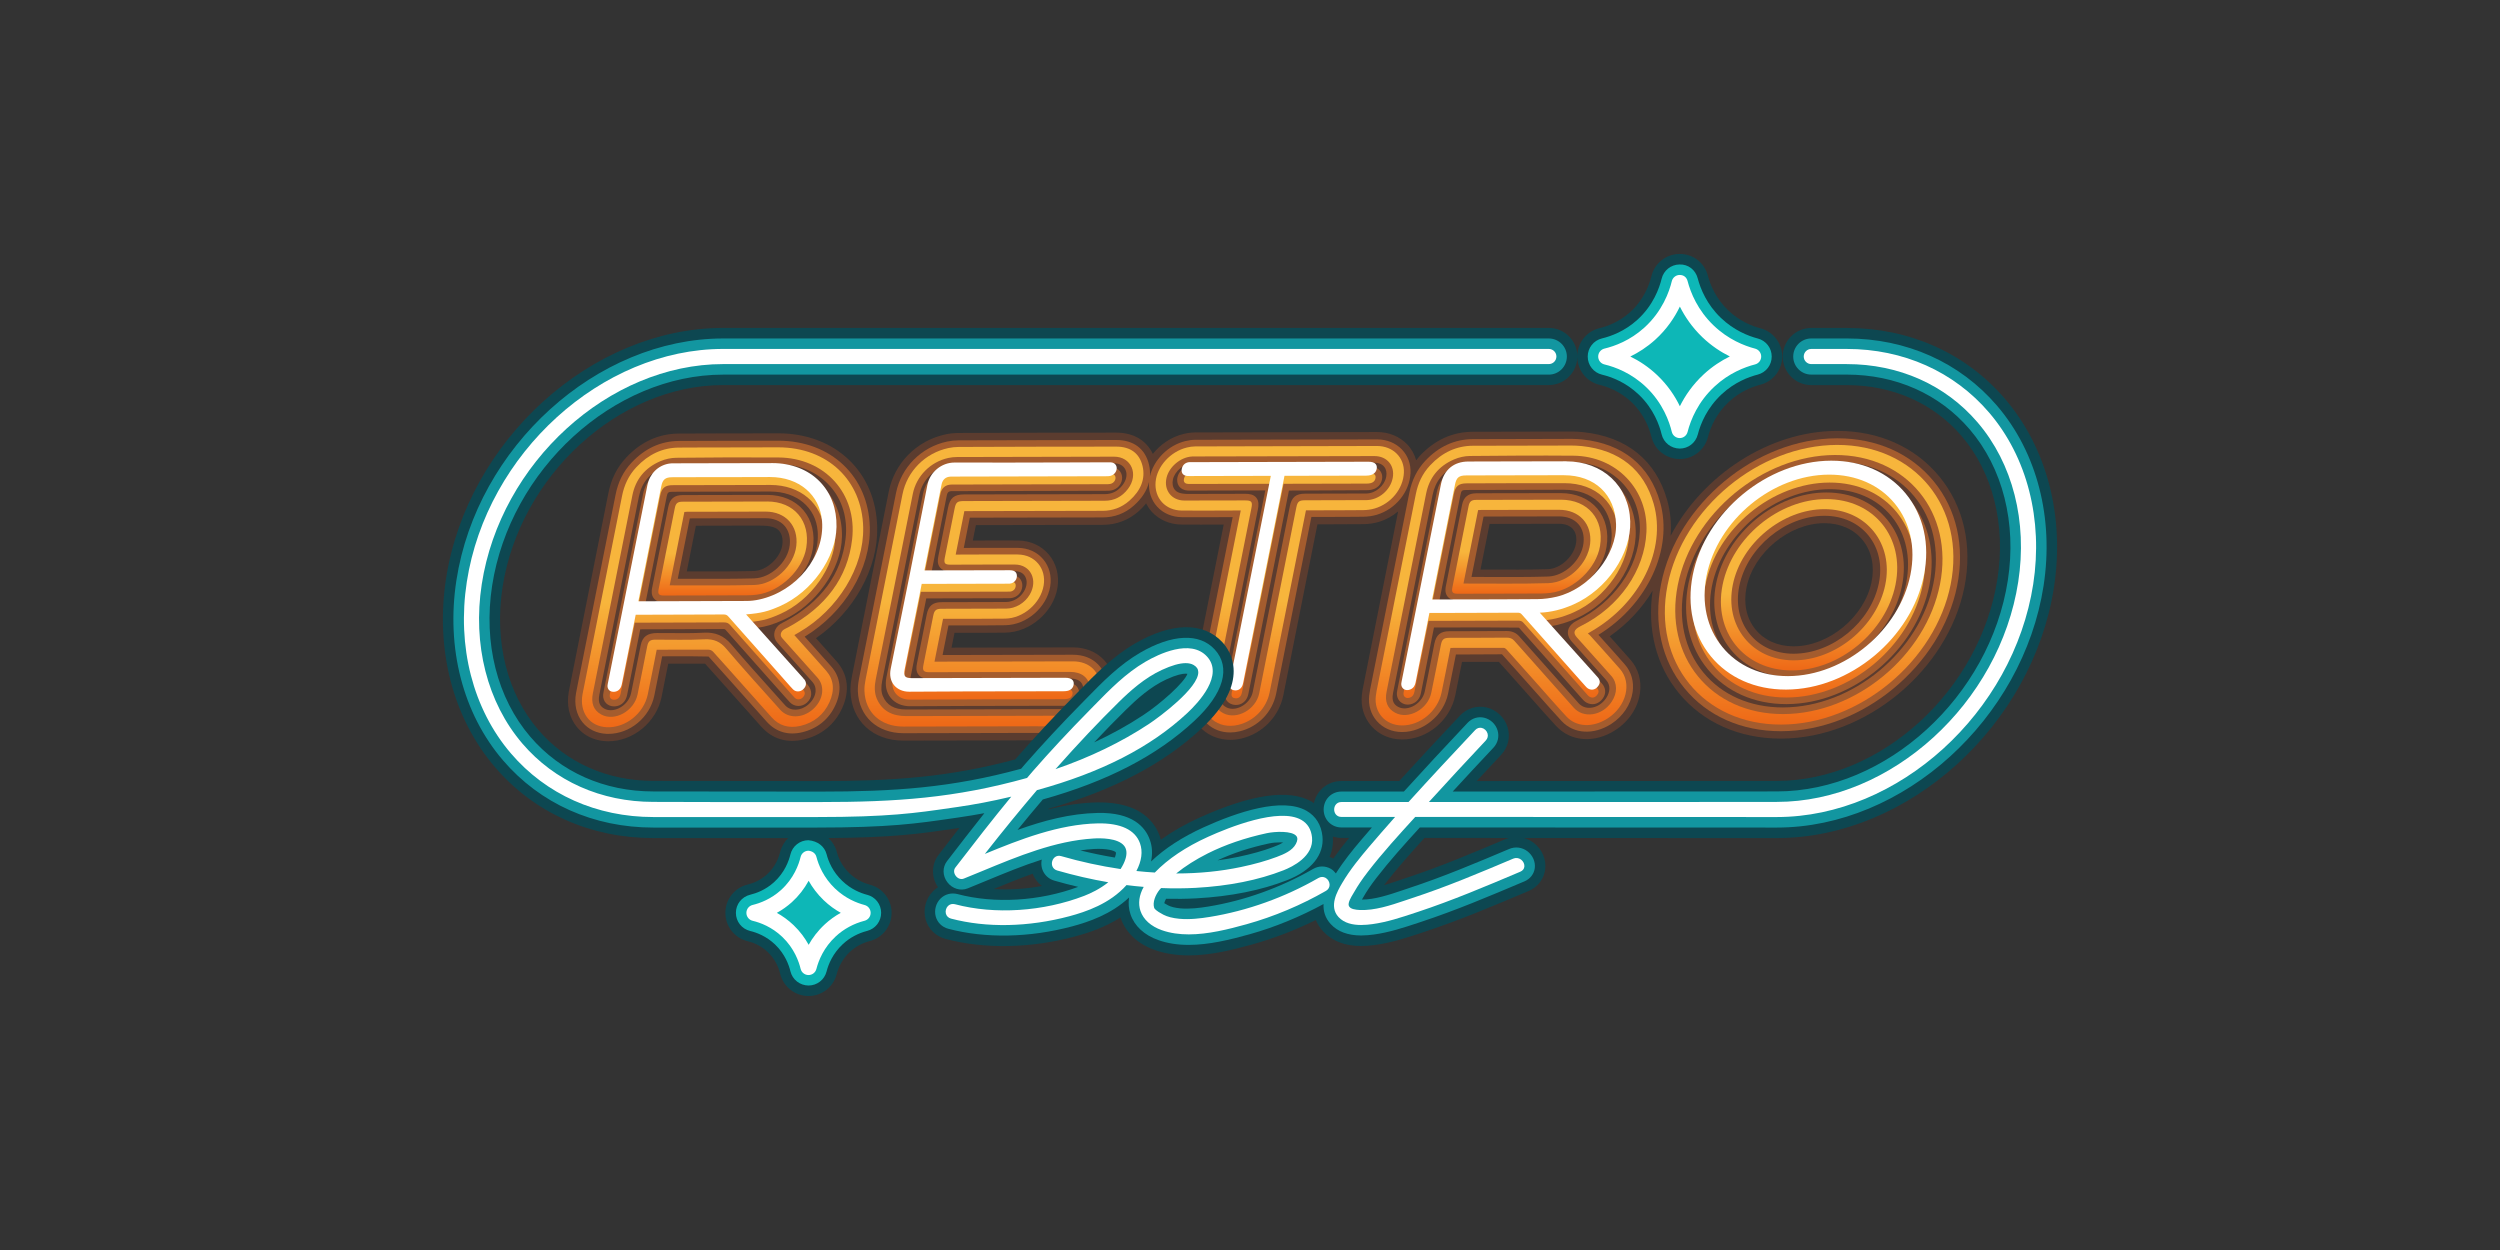 <svg width="180" height="90" viewBox="0 0 180 90" fill="none" xmlns="http://www.w3.org/2000/svg">
<rect x="0" y="0" width="180" height="90" fill="#333333" stroke="none"/>
<g clip-path="url(#clip0_6554_611)">
<path d="M59.01 46.241L58.748 45.949C61.479 44.059 63.227 40.941 63.159 37.964C63.069 33.983 60.14 31.2 56.036 31.199L51.638 31.207C50.715 31.207 49.792 31.208 48.867 31.216C47.425 31.229 46.155 31.807 45.095 32.935C44.428 33.645 44.006 34.484 43.804 35.5L41.088 49.12C41.041 49.347 40.995 49.576 40.953 49.804C40.78 50.756 40.981 51.652 41.52 52.326C42.027 52.961 42.783 53.331 43.651 53.368C43.699 53.37 43.747 53.371 43.796 53.371C45.584 53.371 47.249 52.008 47.627 50.208C47.775 49.506 47.912 48.805 48.05 48.103L48.113 47.785H48.4C49.188 47.782 49.977 47.778 50.765 47.784C51.249 48.318 51.728 48.858 52.207 49.396L54.807 52.316C55.608 53.211 56.671 53.529 57.881 53.239C59.149 52.938 60.103 52.156 60.638 50.979C61.197 49.749 61.059 48.559 60.245 47.629C59.837 47.163 59.423 46.702 59.009 46.24L59.01 46.241ZM56.334 39.185C56.228 40.134 55.211 41.088 54.28 41.112C52.861 41.151 51.451 41.144 50.03 41.14H49.448L50.104 37.852L50.972 37.849C52.174 37.846 53.374 37.842 54.575 37.842C55.176 37.843 55.782 37.864 56.085 38.203C56.294 38.438 56.38 38.776 56.334 39.184V39.185Z" fill="#5B3C2F"/>
<path d="M139.627 34.305C137.887 32.189 135.282 31.025 132.291 31.025H132.256C127.366 31.04 122.586 34.216 120.284 38.581C120.349 37.709 120.273 36.837 120.034 35.998C119.221 33.146 117.139 31.459 114.013 31.117C113.502 31.062 112.997 31.064 112.507 31.071L112.123 31.073C110.096 31.074 108.067 31.077 106.037 31.087C104.584 31.095 103.305 31.675 102.238 32.811C102.138 32.917 102.054 33.034 101.966 33.146C101.843 32.72 101.634 32.327 101.324 32.001C100.772 31.424 99.998 31.105 99.142 31.105H99.139C94.779 31.11 90.417 31.121 86.054 31.135C85.789 31.136 85.509 31.173 85.217 31.243C84.329 31.459 83.553 31.991 83.005 32.681C82.536 31.705 81.612 31.15 80.371 31.149C76.811 31.142 73.255 31.16 69.696 31.172L69.03 31.175C68.708 31.175 68.389 31.209 68.081 31.274C66.008 31.717 64.402 33.334 63.99 35.395C63.102 39.841 62.214 44.286 61.333 48.731C61.254 49.131 61.221 49.479 61.233 49.798C61.317 51.907 62.847 53.324 65.041 53.324H65.045C67.454 53.322 69.864 53.315 72.275 53.309L74.34 53.303H74.931C75.454 53.307 75.977 53.307 76.503 53.292C78.456 53.238 80.202 51.511 80.238 49.598C80.254 48.765 79.97 48.008 79.438 47.467C78.897 46.915 78.124 46.612 77.26 46.612H77.257L68.511 46.63L68.724 45.564H69.4C70.397 45.562 71.386 45.563 72.383 45.55C74.166 45.526 75.85 44.072 76.138 42.311C76.281 41.434 76.054 40.566 75.516 39.928C74.972 39.284 74.182 38.924 73.29 38.917C72.341 38.909 71.391 38.912 70.442 38.918H70.04L70.263 37.808L79.386 37.789C80.375 37.788 81.25 37.457 81.987 36.807C82.189 36.628 82.361 36.438 82.519 36.244C82.629 36.456 82.756 36.66 82.92 36.839C83.46 37.434 84.233 37.764 85.095 37.77C86.03 37.777 86.968 37.774 87.907 37.769H88.106L85.787 49.395C85.753 49.567 85.719 49.738 85.692 49.908C85.533 50.906 85.846 51.85 86.549 52.5C87.091 53.002 87.818 53.269 88.588 53.269C88.853 53.269 89.125 53.237 89.395 53.172C90.916 52.803 92.097 51.577 92.403 50.047L94.856 37.753H95.311C96.261 37.752 97.21 37.75 98.161 37.739C98.551 37.735 98.924 37.68 99.272 37.578C99.793 37.423 100.26 37.156 100.665 36.822L98.129 49.547C98.097 49.704 98.073 49.864 98.056 50.018C97.96 50.869 98.204 51.672 98.743 52.28C99.285 52.892 100.062 53.234 100.93 53.241H100.961C102.762 53.241 104.399 51.884 104.778 50.072C104.92 49.395 105.054 48.718 105.187 48.041L105.264 47.656C106.159 47.653 107.037 47.652 107.917 47.653C108.352 48.137 108.785 48.623 109.217 49.109L110.43 50.476C110.964 51.08 111.497 51.685 112.045 52.274C113.098 53.41 114.803 53.531 116.292 52.577C117.275 51.947 117.925 50.97 118.078 49.898C118.205 49.002 117.962 48.149 117.393 47.499C116.899 46.934 116.397 46.375 115.896 45.816C117.189 44.916 118.239 43.778 118.99 42.526C118.586 45.306 119.238 47.908 120.88 49.905C122.618 52.017 125.224 53.179 128.223 53.179H128.251C134.327 53.164 140.243 48.273 141.437 42.275C142.033 39.279 141.391 36.448 139.629 34.305H139.627ZM101.916 50L101.773 49.977C101.786 49.949 101.797 49.919 101.806 49.889L101.986 49.896C101.967 49.933 101.94 49.966 101.916 50ZM113.485 39.037C113.379 40.008 112.386 40.952 111.443 40.98C110.039 41.023 108.608 41.017 107.222 41.011C107.013 41.011 106.805 41.01 106.596 41.009L107.251 37.723L108.185 37.72C109.542 37.716 110.898 37.712 112.253 37.712C112.682 37.712 113.022 37.84 113.238 38.08C113.443 38.31 113.53 38.641 113.485 39.037ZM85.727 34.846C85.758 34.846 85.79 34.846 85.821 34.846L85.848 35.029C85.809 35.029 85.77 35.029 85.731 35.029L85.727 34.846ZM72.653 41.871C72.624 41.871 72.594 41.871 72.565 41.871L72.531 41.656C72.57 41.656 72.607 41.656 72.645 41.656L72.653 41.871ZM79.84 34.849C79.867 34.847 79.894 34.849 79.921 34.846C79.924 34.846 79.926 34.842 79.929 34.842L79.937 34.968C79.902 34.982 79.868 34.997 79.831 35.007L79.84 34.85V34.849ZM134.752 41.904C134.236 44.419 131.671 46.536 129.145 46.536H129.125C127.997 46.532 127.026 46.098 126.392 45.318C125.742 44.516 125.514 43.441 125.75 42.289C126.265 39.781 128.83 37.669 131.356 37.669H131.369C132.502 37.672 133.476 38.104 134.111 38.886C134.76 39.684 134.987 40.757 134.751 41.904L134.752 41.904Z" fill="#5B3C2F"/>
<path d="M80.005 35.314C80.41 35.24 80.723 34.927 80.783 34.533C80.817 34.313 80.765 34.099 80.637 33.931C80.509 33.763 80.313 33.657 80.085 33.631H80.082C80.015 33.624 79.948 33.623 79.825 33.625L77.001 33.633C74.377 33.642 71.564 33.649 68.76 33.641C67.66 33.641 66.672 34.457 66.461 35.54C65.617 39.876 64.729 44.33 63.821 48.778C63.707 49.339 63.818 49.862 64.135 50.249C64.448 50.63 64.944 50.849 65.509 50.849C68.198 50.829 70.929 50.825 73.57 50.821L76.593 50.815C77.419 50.813 77.631 50.349 77.685 50.073C77.743 49.764 77.638 49.557 77.539 49.436C77.29 49.137 76.85 49.126 76.721 49.137L65.679 49.162C65.607 49.162 65.547 49.157 65.498 49.148C65.498 49.111 65.503 49.047 65.522 48.95L66.692 43.085L72.57 43.072C72.64 43.074 72.707 43.072 72.777 43.065C73.238 43.019 73.587 42.655 73.606 42.198C73.618 41.914 73.506 41.734 73.409 41.634C73.253 41.471 73.033 41.392 72.736 41.392L67.026 41.406L68.12 35.918C68.139 35.817 68.158 35.716 68.183 35.617C68.227 35.441 68.312 35.37 68.485 35.362L79.667 35.335C79.795 35.342 79.911 35.33 80.005 35.313V35.314Z" fill="#A45C2E"/>
<path d="M58.613 46.597L57.937 45.84C60.814 44.1 62.694 40.955 62.627 37.976C62.544 34.301 59.833 31.733 56.035 31.731L51.637 31.74C50.715 31.74 49.794 31.74 48.87 31.749C47.578 31.76 46.438 32.282 45.481 33.301C44.884 33.936 44.506 34.69 44.325 35.605L41.608 49.227C41.561 49.451 41.516 49.674 41.476 49.899C41.33 50.698 41.493 51.442 41.934 51.995C42.344 52.508 42.961 52.806 43.674 52.837L43.798 52.839C45.355 52.839 46.778 51.661 47.107 50.098C47.25 49.417 47.385 48.735 47.518 48.053L47.676 47.254L48.398 47.253C49.261 47.247 50.112 47.247 51.016 47.27C51.523 47.825 52.022 48.387 52.522 48.95L55.203 51.961C55.865 52.701 56.75 52.965 57.758 52.722C58.861 52.459 59.689 51.781 60.154 50.76C60.629 49.715 60.523 48.754 59.845 47.981C59.439 47.517 59.026 47.056 58.613 46.597ZM45.438 49.908C45.341 50.373 44.994 50.794 44.533 51.006C44.168 51.172 43.799 51.179 43.52 51.026C43.265 50.888 43.023 50.659 43.154 50.01C43.46 48.496 43.761 46.982 44.063 45.467L46.002 35.75C46.2 34.758 46.786 34.048 47.742 33.639C48.039 33.513 48.385 33.439 48.69 33.436C50.678 33.416 52.314 33.406 53.839 33.406C54.576 33.406 55.313 33.408 56.05 33.413C57.549 33.424 58.87 33.991 59.772 35.01C60.653 36.004 61.048 37.341 60.883 38.773C60.591 41.331 59.122 43.341 56.521 44.747L56.417 44.799C56.339 44.838 56.257 44.879 56.181 44.929C55.764 45.199 55.62 45.718 55.854 46.114C55.9 46.191 55.959 46.26 56.037 46.348L56.818 47.219C57.383 47.85 57.948 48.481 58.509 49.116C58.666 49.294 58.741 49.52 58.723 49.769C58.7 50.111 58.507 50.461 58.195 50.73C57.651 51.199 56.92 51.221 56.532 50.785L55.582 49.725C54.612 48.644 53.608 47.525 52.646 46.391C52.123 45.773 51.502 45.506 50.68 45.554C49.878 45.596 49.066 45.59 48.238 45.582C47.931 45.579 47.625 45.578 47.319 45.578H47.315C46.619 45.578 46.255 45.845 46.134 46.444L45.905 47.594C45.753 48.366 45.6 49.138 45.439 49.908L45.438 49.908Z" fill="#A45C2E"/>
<path d="M57.846 36.736C57.241 36.026 56.314 35.634 55.234 35.633C53.76 35.633 52.285 35.637 50.811 35.641L49.153 35.645C48.553 35.647 48.234 35.91 48.116 36.499L46.954 42.325C46.911 42.535 46.879 42.841 47.078 43.085C47.276 43.325 47.572 43.356 47.815 43.356L51.73 43.348C52.42 43.348 53.111 43.345 53.803 43.341C54.059 43.338 54.311 43.322 54.552 43.291C56.445 43.051 58.225 41.355 58.522 39.509C58.694 38.436 58.454 37.452 57.846 36.737V36.736ZM56.862 39.244C56.724 40.469 55.5 41.614 54.292 41.644C52.981 41.681 51.652 41.677 50.362 41.673L48.799 41.671L49.666 37.323L50.969 37.318C52.355 37.315 53.744 37.313 55.124 37.311C55.688 37.311 56.17 37.502 56.48 37.85C56.788 38.194 56.924 38.689 56.862 39.244Z" fill="#A45C2E"/>
<path d="M139.218 34.643C137.582 32.653 135.122 31.557 132.292 31.557H132.259C126.424 31.576 120.745 36.277 119.599 42.035C119.035 44.878 119.635 47.552 121.291 49.566C122.924 51.553 125.386 52.647 128.223 52.647H128.249C134.086 52.633 139.768 47.933 140.916 42.17C141.48 39.333 140.877 36.659 139.218 34.643ZM128.4 50.936H128.368C126.012 50.936 123.976 50.04 122.638 48.414C121.285 46.769 120.799 44.567 121.268 42.216C122.251 37.287 127.113 33.258 132.107 33.235H132.149C134.478 33.235 136.494 34.125 137.825 35.739C139.189 37.392 139.681 39.609 139.212 41.98C138.239 46.901 133.389 50.918 128.399 50.935L128.4 50.936Z" fill="#A45C2E"/>
<path d="M52.12 45.291C52.145 45.301 52.167 45.306 52.185 45.308C52.195 45.31 52.208 45.313 52.209 45.313C53.207 46.443 54.209 47.572 55.21 48.701L56.51 50.164C56.632 50.304 56.753 50.442 56.882 50.574C57.206 50.906 57.739 50.916 58.098 50.591C58.487 50.242 58.512 49.741 58.16 49.314L54.481 45.21C55.156 45.118 55.623 44.976 56.361 44.649C58.744 43.589 60.576 41.005 60.621 38.638C60.647 37.253 60.178 35.999 59.302 35.106C58.401 34.188 57.103 33.683 55.639 33.683C54.12 33.683 52.602 33.687 51.083 33.691L48.549 33.698C48.401 33.698 48.276 33.703 48.145 33.725C47.202 33.885 46.496 34.59 46.302 35.563L43.458 49.818C43.444 49.885 43.43 49.952 43.426 50.019C43.409 50.262 43.487 50.481 43.645 50.638C43.79 50.781 43.991 50.859 44.212 50.859C44.237 50.859 44.263 50.859 44.29 50.857C44.742 50.82 45.058 50.517 45.155 50.029L46.097 45.31L47.41 45.306C48.98 45.303 50.55 45.299 52.12 45.291ZM54.621 43.514C54.344 43.575 54.073 43.606 53.814 43.608C51.77 43.62 49.728 43.623 47.685 43.627L46.431 43.63L48 35.762C48.063 35.449 48.112 35.409 48.432 35.408L50.913 35.401C52.323 35.396 53.733 35.392 55.143 35.392H55.475C57.37 35.392 58.735 36.539 58.873 38.245C59.062 40.597 57.155 42.961 54.621 43.514Z" fill="#A45C2E"/>
<path d="M112.386 35.504C110.725 35.504 109.058 35.509 107.393 35.513L106.282 35.517C105.712 35.519 105.381 35.79 105.27 36.344L104.1 42.213C104.077 42.329 104.005 42.684 104.228 42.954C104.427 43.198 104.723 43.226 104.935 43.226L109.222 43.217C109.797 43.217 110.373 43.215 110.949 43.211C111.203 43.209 111.455 43.192 111.698 43.162C113.589 42.922 115.371 41.226 115.671 39.381C115.844 38.309 115.606 37.324 114.997 36.609C114.392 35.898 113.464 35.505 112.385 35.505L112.386 35.504ZM114.014 39.095C113.879 40.324 112.662 41.475 111.46 41.511C110.019 41.556 108.533 41.548 107.221 41.543L106.666 41.541C106.427 41.541 106.188 41.54 105.948 41.54L106.816 37.193L108.186 37.188C109.543 37.184 110.899 37.18 112.254 37.18C112.829 37.18 113.319 37.373 113.634 37.724C113.942 38.071 114.074 38.545 114.013 39.095L114.014 39.095Z" fill="#A45C2E"/>
<path d="M129.002 48.746H129.009C132.657 48.746 136.216 45.804 136.943 42.185C137.305 40.39 136.927 38.696 135.878 37.415C134.844 36.154 133.289 35.459 131.494 35.459C127.849 35.463 124.291 38.401 123.563 42.009C123.199 43.802 123.575 45.496 124.623 46.779C125.656 48.045 127.211 48.745 129.002 48.746ZM125.231 42.183C125.803 39.401 128.551 37.137 131.356 37.137H131.372C132.668 37.141 133.788 37.643 134.525 38.55C135.277 39.475 135.542 40.704 135.274 42.011C134.701 44.8 131.952 47.069 129.125 47.069C127.834 47.063 126.718 46.561 125.981 45.653C125.228 44.727 124.962 43.495 125.231 42.183Z" fill="#A45C2E"/>
<path d="M131.897 33.508H131.866C127.113 33.525 122.491 37.352 121.565 42.036C121.107 44.358 121.601 46.541 122.956 48.184C124.29 49.804 126.299 50.696 128.613 50.696H128.644C133.379 50.68 137.985 46.854 138.911 42.169C139.371 39.839 138.879 37.651 137.524 36.007C136.195 34.394 134.197 33.506 131.896 33.506L131.897 33.508ZM131.742 35.22C133.573 35.22 135.15 35.913 136.184 37.169C137.233 38.445 137.609 40.158 137.242 41.993C136.473 45.848 132.682 49 128.793 49.018H128.76C126.945 49.018 125.373 48.325 124.335 47.069C123.275 45.783 122.892 44.062 123.255 42.22C124.014 38.372 127.811 35.232 131.742 35.22Z" fill="#A45C2E"/>
<path d="M112.804 33.552C111.239 33.552 109.675 33.557 108.107 33.561L105.758 33.567C104.545 33.571 103.679 34.288 103.44 35.486L100.613 49.655C100.599 49.722 100.585 49.791 100.578 49.863C100.551 50.146 100.664 50.413 100.88 50.575C101.015 50.678 101.181 50.732 101.359 50.732C101.472 50.732 101.586 50.711 101.699 50.667C102.187 50.476 102.278 50.036 102.309 49.889C102.551 48.661 102.796 47.432 103.041 46.204L103.246 45.179L104.673 45.176C106.038 45.17 107.66 45.168 109.364 45.19C110.847 46.868 112.332 48.538 113.819 50.21L113.923 50.326C113.985 50.398 114.089 50.516 114.244 50.596C114.607 50.786 115 50.719 115.294 50.416C115.613 50.09 115.662 49.671 115.424 49.322C115.387 49.268 115.342 49.218 115.276 49.148L111.635 45.088C112.244 44.994 112.846 44.813 113.472 44.535C116.002 43.416 117.851 40.697 117.771 38.211C117.681 35.468 115.64 33.551 112.805 33.551L112.804 33.552ZM116.04 38.44C116.105 40.507 114.239 42.783 112.046 43.31C111.607 43.415 111.155 43.472 110.739 43.476C109.019 43.492 107.273 43.495 105.586 43.497L103.582 43.501L105.146 35.66C105.215 35.312 105.253 35.28 105.601 35.278L107.615 35.273C109.038 35.267 110.46 35.263 111.882 35.263H112.644C114.648 35.267 115.981 36.513 116.042 38.44H116.04Z" fill="#A45C2E"/>
<path d="M115.423 46.084L115.086 45.709C118.623 43.534 120.487 39.53 119.523 36.143C118.775 33.516 116.85 31.961 113.957 31.644C113.472 31.591 112.978 31.594 112.514 31.601L112.125 31.603C110.099 31.603 108.07 31.607 106.041 31.618C104.739 31.625 103.59 32.148 102.626 33.172C102.033 33.805 101.656 34.559 101.473 35.478L98.648 49.65C98.619 49.794 98.598 49.937 98.583 50.075C98.505 50.775 98.703 51.432 99.139 51.925C99.581 52.423 100.219 52.701 100.933 52.706H100.959C102.485 52.706 103.935 51.5 104.257 49.96C104.398 49.286 104.531 48.611 104.664 47.935L104.826 47.123L105.485 47.121C106.403 47.118 107.301 47.116 108.143 47.108C108.52 47.525 108.893 47.945 109.267 48.365L110.828 50.122C111.349 50.711 111.887 51.321 112.433 51.911C113.306 52.852 114.74 52.938 116.004 52.126C116.845 51.587 117.423 50.724 117.55 49.82C117.656 49.08 117.457 48.378 116.992 47.846C116.467 47.244 115.935 46.653 115.422 46.082L115.423 46.084ZM113.587 44.66C113.328 44.79 112.976 45.008 112.9 45.403C112.849 45.672 112.943 45.944 113.179 46.208L114.086 47.223C114.609 47.806 115.132 48.39 115.652 48.976C115.957 49.321 115.951 49.805 115.637 50.272C115.366 50.675 114.943 50.933 114.506 50.962C114.168 50.986 113.868 50.865 113.662 50.634L112.609 49.449C111.535 48.242 110.46 47.036 109.391 45.826C109.16 45.562 108.867 45.434 108.482 45.434C107.51 45.441 106.539 45.443 105.568 45.445L104.353 45.448C103.716 45.448 103.403 45.709 103.275 46.345L103.054 47.463C102.904 48.225 102.748 49.013 102.584 49.786C102.487 50.245 102.146 50.66 101.691 50.871C101.329 51.04 100.959 51.05 100.676 50.9C100.418 50.761 100.171 50.534 100.3 49.896C100.508 48.872 100.711 47.849 100.914 46.826L103.147 35.633C103.345 34.638 103.928 33.926 104.877 33.517C105.181 33.387 105.526 33.311 105.825 33.308C107.733 33.287 109.376 33.277 110.846 33.277C111.694 33.277 112.494 33.28 113.274 33.287C114.657 33.299 115.909 33.825 116.801 34.769C117.679 35.696 118.129 36.943 118.066 38.281C117.946 40.897 116.228 43.341 113.584 44.661L113.587 44.66Z" fill="#A45C2E"/>
<path d="M88.197 49.926C88.172 50.203 88.274 50.387 88.365 50.492C88.458 50.601 88.633 50.736 88.94 50.755C88.958 50.755 88.976 50.757 88.994 50.757C89.377 50.757 89.708 50.51 89.837 50.127C89.871 50.025 89.893 49.92 89.917 49.794L92.803 35.322L98.4 35.294C99.264 35.292 99.458 34.753 99.502 34.522C99.562 34.211 99.457 34.002 99.358 33.883C99.143 33.624 98.767 33.536 98.54 33.584L85.801 33.613C85.716 33.607 85.636 33.61 85.548 33.625C85.171 33.686 84.888 33.946 84.789 34.32C84.712 34.62 84.785 34.832 84.859 34.958C84.928 35.075 85.067 35.228 85.329 35.292C85.454 35.323 85.574 35.324 85.71 35.324H85.72L91.101 35.31L88.238 49.662C88.22 49.75 88.203 49.84 88.195 49.927L88.197 49.926Z" fill="#A45C2E"/>
<path d="M101.557 34.06C101.588 33.419 101.37 32.818 100.942 32.368C100.492 31.896 99.853 31.636 99.142 31.636C94.782 31.64 90.421 31.652 86.059 31.666C85.834 31.667 85.594 31.699 85.346 31.758C84.093 32.063 83.056 33.125 82.794 34.306C82.816 34.031 82.797 33.75 82.731 33.465C82.464 32.315 81.626 31.68 80.373 31.68L79.465 31.681C76.215 31.686 72.955 31.691 69.701 31.703L69.034 31.704C68.749 31.706 68.467 31.735 68.194 31.792C66.329 32.189 64.884 33.643 64.513 35.498C63.624 39.942 62.738 44.387 61.856 48.833C61.785 49.193 61.755 49.501 61.766 49.774C61.837 51.578 63.155 52.79 65.046 52.79C67.11 52.788 69.175 52.782 71.24 52.777L74.34 52.769H74.933C75.403 52.772 75.947 52.775 76.488 52.759C78.142 52.712 79.676 51.202 79.707 49.586C79.721 48.888 79.496 48.283 79.06 47.837C78.613 47.382 77.991 47.142 77.258 47.142L67.865 47.162L68.289 45.03H69.4C70.452 45.03 71.408 45.03 72.376 45.016C73.914 44.995 75.366 43.741 75.614 42.222C75.733 41.489 75.554 40.795 75.11 40.268C74.669 39.743 74.021 39.452 73.286 39.447C72.468 39.44 71.591 39.442 70.443 39.447L69.392 39.45L69.826 37.273L79.385 37.254C80.241 37.254 80.998 36.968 81.635 36.404C82.22 35.887 82.587 35.309 82.732 34.696C82.683 35.377 82.886 36.008 83.312 36.477C83.751 36.961 84.385 37.23 85.098 37.236C85.974 37.243 86.851 37.239 87.729 37.236L88.754 37.232L86.308 49.497C86.275 49.662 86.243 49.827 86.217 49.99C86.087 50.809 86.339 51.58 86.91 52.106C87.356 52.519 87.93 52.737 88.573 52.737C88.801 52.737 89.035 52.708 89.27 52.651C90.591 52.332 91.616 51.268 91.883 49.941L94.42 37.22L95.31 37.218C96.259 37.218 97.206 37.217 98.155 37.205C98.493 37.2 98.826 37.152 99.12 37.066C100.489 36.658 101.491 35.421 101.557 34.059V34.06ZM68.26 36.549L67.558 40.065C67.51 40.308 67.48 40.617 67.681 40.86C67.879 41.102 68.178 41.133 68.424 41.133L69.906 41.129C70.965 41.124 72.024 41.122 73.08 41.125C73.412 41.125 73.672 41.262 73.813 41.509C73.98 41.804 73.949 42.201 73.73 42.573C73.454 43.04 72.947 43.342 72.438 43.344L67.802 43.356C67.163 43.356 66.849 43.615 66.723 44.25L66.018 47.788C65.966 48.048 65.94 48.348 66.144 48.596C66.346 48.84 66.663 48.859 66.917 48.875L77.043 48.854C77.628 48.854 77.942 49.079 78.002 49.542C78.043 49.852 77.929 50.195 77.69 50.484C77.418 50.814 77.024 51.025 76.635 51.05C76.559 51.054 76.484 51.056 76.406 51.057L74.548 51.061C71.448 51.066 68.35 51.074 65.24 51.083C64.382 51.083 63.85 50.778 63.569 50.125C63.441 49.831 63.426 49.474 63.521 49.002C63.861 47.312 64.198 45.621 64.535 43.931L65.242 40.382C65.556 38.802 65.871 37.223 66.189 35.645C66.409 34.552 67.265 33.687 68.37 33.439C68.532 33.403 68.709 33.384 68.895 33.382C72.666 33.37 76.438 33.36 80.211 33.356C80.587 33.356 80.883 33.518 81.023 33.8C81.186 34.127 81.115 34.544 80.834 34.914C80.497 35.358 80.077 35.576 79.553 35.578L69.408 35.599C68.7 35.602 68.399 35.85 68.26 36.549ZM90.452 35.833C90.25 35.587 89.936 35.554 89.646 35.554L88.261 35.558C87.52 35.561 86.779 35.563 86.038 35.563L85.846 35.564C85.346 35.571 84.831 35.574 84.587 35.266C84.433 35.07 84.385 34.802 84.452 34.513C84.589 33.921 85.244 33.375 85.849 33.344L98.955 33.313C99.254 33.313 99.504 33.415 99.658 33.601C99.808 33.782 99.861 34.038 99.809 34.32C99.683 34.984 99.037 35.527 98.369 35.533C97.389 35.538 96.412 35.541 95.433 35.541L93.964 35.545C93.305 35.545 92.998 35.798 92.869 36.445L91.148 45.079C90.834 46.66 90.519 48.241 90.199 49.821C90.109 50.267 89.775 50.678 89.33 50.892C88.968 51.066 88.594 51.081 88.306 50.933C87.955 50.752 87.831 50.484 87.903 50.066C87.97 49.684 88.047 49.302 88.125 48.919L90.569 36.677C90.624 36.398 90.653 36.078 90.45 35.833H90.452Z" fill="#A45C2E"/>
<path d="M80.032 34.105C79.965 34.098 79.895 34.102 79.826 34.102C76.138 34.11 72.449 34.131 68.766 34.118C67.933 34.115 67.107 34.712 66.928 35.63C66.069 40.044 65.189 44.459 64.287 48.874C64.098 49.799 64.703 50.379 65.505 50.373C69.205 50.344 72.898 50.347 76.592 50.339C76.977 50.338 77.17 50.228 77.216 49.984C77.264 49.729 77.109 49.612 76.723 49.614C73.044 49.622 69.364 49.63 65.684 49.639C65.111 49.64 64.942 49.43 65.056 48.858C65.453 46.862 65.852 44.867 66.249 42.871C66.265 42.791 66.281 42.71 66.301 42.611C66.42 42.611 66.511 42.611 66.601 42.611C68.575 42.607 70.548 42.603 72.522 42.598C72.591 42.598 72.66 42.602 72.73 42.595C72.957 42.572 73.121 42.401 73.131 42.183C73.14 41.969 73.02 41.873 72.737 41.873C70.741 41.877 68.744 41.882 66.748 41.886C66.657 41.886 66.566 41.886 66.446 41.886C66.471 41.761 66.489 41.672 66.507 41.582C66.879 39.715 67.251 37.848 67.624 35.981C67.656 35.822 67.682 35.663 67.722 35.505C67.817 35.123 68.08 34.907 68.467 34.889C68.551 34.886 68.635 34.887 68.719 34.887C72.361 34.878 76.002 34.871 79.644 34.862C79.736 34.862 79.829 34.864 79.922 34.847C80.13 34.809 80.284 34.653 80.313 34.461C80.342 34.273 80.23 34.128 80.032 34.107L80.032 34.105Z" fill="url(#paint0_linear_6554_611)"/>
<path d="M62.151 37.987C62.074 34.573 59.573 32.21 56.035 32.208C54.965 32.208 53.893 32.213 52.822 32.215C51.506 32.218 50.191 32.215 48.874 32.226C47.716 32.236 46.695 32.705 45.826 33.628C45.248 34.242 44.94 34.945 44.79 35.698C43.906 40.143 43.018 44.587 42.132 49.032C42.068 49.349 42.001 49.667 41.942 49.984C41.704 51.292 42.454 52.308 43.69 52.361C45.043 52.418 46.35 51.377 46.639 50.001C46.847 49.011 47.036 48.02 47.233 47.03C47.249 46.95 47.265 46.871 47.283 46.78C47.386 46.78 47.454 46.78 47.522 46.78C48.685 46.778 49.849 46.77 51.01 46.778C51.13 46.778 51.264 46.839 51.338 46.92C52.037 47.688 52.724 48.466 53.415 49.242C54.128 50.043 54.84 50.845 55.556 51.645C56.071 52.22 56.754 52.474 57.646 52.261C58.597 52.034 59.312 51.46 59.718 50.565C60.117 49.689 60.029 48.918 59.485 48.296C58.892 47.619 58.286 46.951 57.686 46.279C57.527 46.101 57.368 45.922 57.192 45.725C57.328 45.646 57.441 45.58 57.555 45.514C60.344 43.89 62.213 40.827 62.149 37.989L62.151 37.987ZM56.264 45.871C56.3 45.93 56.347 45.98 56.393 46.031C57.218 46.954 58.047 47.873 58.866 48.801C59.43 49.44 59.267 50.437 58.505 51.092C57.763 51.731 56.744 51.739 56.176 51.103C54.872 49.641 53.549 48.193 52.282 46.699C51.875 46.218 51.422 45.992 50.703 46.03C49.524 46.092 48.36 46.051 47.19 46.055C46.809 46.055 46.673 46.166 46.598 46.538C46.366 47.694 46.146 48.85 45.903 50.007C45.653 51.203 44.254 51.973 43.291 51.445C42.726 51.137 42.547 50.61 42.687 49.917C43.105 47.846 43.514 45.776 43.927 43.705C43.993 43.372 44.06 43.04 44.126 42.707C44.595 40.357 45.062 38.006 45.533 35.656C45.759 34.531 46.424 33.684 47.554 33.202C47.912 33.049 48.32 32.964 48.684 32.96C51.143 32.934 53.6 32.921 56.051 32.938C59.385 32.96 61.73 35.539 61.354 38.828C61.036 41.611 59.434 43.713 56.746 45.167C56.644 45.222 56.535 45.265 56.438 45.329C56.233 45.462 56.158 45.696 56.262 45.871H56.264Z" fill="url(#paint1_linear_6554_611)"/>
<path d="M55.235 36.109C53.21 36.109 51.182 36.117 49.156 36.122C48.785 36.122 48.656 36.228 48.584 36.591C48.196 38.532 47.809 40.474 47.422 42.416C47.349 42.777 47.436 42.879 47.812 42.878C48.859 42.876 49.907 42.873 50.955 42.871C51.904 42.868 52.851 42.869 53.8 42.862C54.029 42.861 54.262 42.846 54.494 42.817C56.167 42.605 57.792 41.056 58.053 39.43C58.362 37.508 57.179 36.107 55.235 36.107V36.109ZM57.335 39.297C57.177 40.719 55.763 42.083 54.305 42.12C52.278 42.173 50.265 42.142 48.219 42.146C48.573 40.377 48.922 38.626 49.274 36.862C49.339 36.856 49.399 36.847 49.457 36.847C51.346 36.842 53.237 36.833 55.125 36.835C56.575 36.837 57.495 37.869 57.335 39.297V39.297Z" fill="url(#paint2_linear_6554_611)"/>
<path d="M132.259 32.034C126.639 32.051 121.169 36.58 120.065 42.128C118.961 47.681 122.63 52.184 128.247 52.17C133.86 52.157 139.344 47.619 140.448 42.077C141.551 36.535 137.867 32.017 132.259 32.034ZM139.679 42.074C138.661 47.218 133.618 51.395 128.401 51.413C123.183 51.431 119.774 47.265 120.8 42.124C121.826 36.984 126.898 32.784 132.104 32.76C137.3 32.737 140.699 36.916 139.679 42.074Z" fill="url(#paint3_linear_6554_611)"/>
<path d="M60.144 38.629C60.194 35.992 58.346 34.155 55.639 34.158C53.276 34.159 50.913 34.167 48.548 34.173C48.441 34.173 48.333 34.173 48.225 34.192C47.483 34.318 46.922 34.881 46.767 35.654C45.821 40.392 44.877 45.13 43.932 49.869C43.92 49.929 43.904 49.991 43.9 50.05C43.884 50.267 44.025 50.398 44.25 50.38C44.484 50.361 44.631 50.213 44.686 49.934C45.008 48.324 45.329 46.715 45.65 45.105C45.667 45.018 45.684 44.931 45.704 44.832C45.821 44.832 45.904 44.832 45.988 44.832C48.037 44.828 50.087 44.826 52.138 44.814C52.331 44.812 52.453 44.872 52.564 44.997C53.943 46.559 55.327 48.116 56.711 49.673C56.88 49.863 57.043 50.059 57.22 50.241C57.371 50.396 57.611 50.387 57.777 50.237C57.97 50.062 57.995 49.862 57.844 49.676C57.831 49.661 57.816 49.646 57.802 49.63C56.594 48.284 55.388 46.937 54.18 45.591C53.961 45.346 53.743 45.101 53.499 44.828C54.778 44.732 55.238 44.624 56.164 44.212C58.392 43.223 60.1 40.825 60.142 38.629H60.144ZM53.816 44.084C51.214 44.098 48.614 44.1 46.014 44.106C45.969 44.106 45.925 44.102 45.852 44.099C45.871 44.001 45.886 43.926 45.901 43.853C46.445 41.125 46.989 38.397 47.534 35.669C47.641 35.135 47.885 34.932 48.43 34.932C50.778 34.925 53.128 34.916 55.474 34.917C57.626 34.917 59.189 36.252 59.346 38.207C59.554 40.789 57.486 43.375 54.722 43.979C54.421 44.045 54.112 44.082 53.816 44.084Z" fill="url(#paint4_linear_6554_611)"/>
<path d="M80.373 32.156C76.596 32.154 72.816 32.167 69.035 32.18C68.792 32.181 68.539 32.206 68.292 32.258C66.609 32.617 65.314 33.921 64.979 35.59C64.09 40.035 63.204 44.48 62.322 48.924C62.267 49.201 62.229 49.486 62.24 49.755C62.301 51.309 63.406 52.314 65.044 52.313C68.142 52.31 71.241 52.3 74.339 52.293C75.05 52.291 75.76 52.303 76.474 52.283C77.892 52.243 79.204 50.948 79.23 49.578C79.252 48.405 78.467 47.617 77.258 47.619C74.023 47.623 70.786 47.632 67.55 47.639C67.461 47.639 67.373 47.639 67.284 47.639C67.492 46.595 67.694 45.58 67.899 44.555C68.008 44.555 68.1 44.555 68.192 44.555C69.584 44.551 70.974 44.56 72.37 44.541C73.682 44.524 74.934 43.431 75.144 42.146C75.343 40.932 74.52 39.934 73.281 39.924C71.884 39.913 70.482 39.927 69.082 39.929C68.994 39.929 68.905 39.929 68.81 39.929C69.02 38.877 69.223 37.858 69.434 36.8C69.541 36.8 69.631 36.8 69.721 36.8C72.942 36.792 76.163 36.783 79.383 36.779C80.085 36.778 80.74 36.56 81.319 36.049C82.141 35.324 82.477 34.475 82.268 33.572C82.052 32.644 81.396 32.157 80.373 32.156ZM81.213 35.202C80.781 35.771 80.217 36.052 79.554 36.053C76.173 36.059 72.791 36.068 69.409 36.076C68.92 36.077 68.823 36.158 68.726 36.642C68.492 37.814 68.258 38.986 68.025 40.157C67.947 40.553 68.029 40.657 68.423 40.656C69.976 40.653 71.53 40.643 73.082 40.648C74.21 40.651 74.753 41.776 74.141 42.814C73.782 43.422 73.122 43.817 72.441 43.82C70.895 43.826 69.35 43.828 67.805 43.832C67.394 43.833 67.273 43.934 67.191 44.343C66.956 45.522 66.72 46.701 66.486 47.88C66.404 48.288 66.498 48.4 66.917 48.399C70.291 48.392 73.665 48.383 77.039 48.377C77.866 48.376 78.384 48.777 78.476 49.48C78.603 50.455 77.711 51.461 76.662 51.526C76.577 51.531 76.492 51.532 76.408 51.532C72.69 51.541 68.972 51.547 65.253 51.559C64.233 51.562 63.506 51.177 63.133 50.315C62.948 49.886 62.954 49.41 63.055 48.907C63.504 46.685 63.944 44.463 64.387 42.241C64.832 40.011 65.274 37.781 65.723 35.551C65.979 34.28 66.986 33.261 68.267 32.975C68.475 32.928 68.689 32.907 68.894 32.906C72.666 32.894 76.438 32.884 80.209 32.88C81.457 32.878 82.009 34.153 81.213 35.202Z" fill="url(#paint5_linear_6554_611)"/>
<path d="M111.642 42.688C113.315 42.477 114.938 40.932 115.203 39.304C115.515 37.384 114.331 35.98 112.388 35.979C110.355 35.979 108.32 35.987 106.286 35.992C105.944 35.993 105.806 36.105 105.739 36.436C105.348 38.394 104.958 40.35 104.569 42.307C104.503 42.639 104.595 42.749 104.938 42.749C105.993 42.748 107.048 42.745 108.104 42.742C109.052 42.74 109.999 42.741 110.949 42.734C111.177 42.732 111.41 42.717 111.642 42.688ZM105.37 42.016C105.723 40.245 106.072 38.494 106.424 36.727C106.507 36.723 106.583 36.717 106.657 36.717C108.523 36.712 110.39 36.705 112.256 36.705C113.714 36.705 114.645 37.729 114.489 39.149C114.331 40.58 112.944 41.943 111.476 41.988C109.44 42.05 107.421 42.011 105.37 42.016Z" fill="url(#paint6_linear_6554_611)"/>
<path d="M131.493 35.935C128.066 35.939 124.714 38.708 124.028 42.103C123.342 45.495 125.578 48.267 129.003 48.271C132.441 48.275 135.792 45.505 136.477 42.093C137.159 38.697 134.921 35.932 131.493 35.936V35.935ZM135.74 42.107C135.122 45.12 132.156 47.557 129.123 47.545C126.125 47.532 124.154 45.064 124.765 42.087C125.379 39.097 128.358 36.652 131.374 36.66C134.377 36.669 136.351 39.132 135.74 42.107Z" fill="url(#paint7_linear_6554_611)"/>
<path d="M131.868 33.984C127.333 34.001 122.917 37.658 122.033 42.129C121.148 46.611 124.11 50.236 128.643 50.221C133.166 50.206 137.559 46.557 138.445 42.077C139.332 37.591 136.387 33.969 131.868 33.984ZM137.71 42.086C136.897 46.157 132.904 49.476 128.795 49.495C124.684 49.514 121.985 46.204 122.789 42.128C123.59 38.069 127.594 34.758 131.718 34.744C135.843 34.73 138.523 38.014 137.711 42.087L137.71 42.086Z" fill="url(#paint8_linear_6554_611)"/>
<path d="M110.803 44.685C111.637 44.667 112.458 44.464 113.278 44.101C115.636 43.057 117.367 40.534 117.293 38.227C117.212 35.734 115.391 34.028 112.803 34.029C110.455 34.03 108.106 34.039 105.758 34.044C104.772 34.047 104.101 34.603 103.906 35.58C102.967 40.288 102.028 44.995 101.088 49.703C101.075 49.772 101.057 49.84 101.051 49.908C101.026 50.175 101.256 50.329 101.524 50.224C101.731 50.144 101.803 49.988 101.841 49.798C102.159 48.188 102.481 46.579 102.802 44.969C102.818 44.888 102.834 44.807 102.854 44.704C102.959 44.704 103.041 44.704 103.123 44.704C105.188 44.699 107.252 44.697 109.319 44.686C109.486 44.685 109.594 44.733 109.691 44.844C111.217 46.569 112.748 48.291 114.278 50.012C114.332 50.074 114.389 50.137 114.462 50.175C114.619 50.257 114.79 50.252 114.952 50.085C115.116 49.916 115.136 49.749 115.028 49.591C114.997 49.546 114.956 49.508 114.92 49.467C113.542 47.931 112.166 46.395 110.787 44.86C110.748 44.816 110.689 44.79 110.639 44.754C110.658 44.735 110.677 44.714 110.695 44.695C110.731 44.691 110.767 44.686 110.803 44.685H110.803ZM103.282 43.977C103.199 43.977 103.116 43.977 102.999 43.977C103.021 43.868 103.037 43.786 103.053 43.705C103.594 40.992 104.135 38.279 104.676 35.566C104.79 34.997 105.022 34.803 105.597 34.802C107.945 34.795 110.294 34.784 112.641 34.788C114.923 34.791 116.445 36.228 116.514 38.425C116.584 40.703 114.565 43.194 112.155 43.773C111.685 43.885 111.201 43.948 110.74 43.952C108.251 43.975 105.768 43.972 103.282 43.977Z" fill="url(#paint9_linear_6554_611)"/>
<path d="M119.066 36.275C118.363 33.808 116.611 32.414 113.905 32.119C113.328 32.056 112.721 32.081 112.125 32.081C110.099 32.081 108.072 32.085 106.044 32.094C104.878 32.1 103.849 32.569 102.975 33.5C102.397 34.115 102.091 34.818 101.941 35.571C101.001 40.296 100.057 45.02 99.116 49.744C99.09 49.872 99.071 50.001 99.057 50.129C98.926 51.303 99.748 52.222 100.938 52.232C102.255 52.243 103.511 51.207 103.792 49.865C104 48.875 104.19 47.885 104.387 46.894C104.403 46.816 104.418 46.736 104.436 46.649C105.736 46.646 106.998 46.641 108.258 46.645C108.336 46.645 108.417 46.702 108.467 46.758C109.148 47.515 109.824 48.276 110.501 49.035C111.26 49.888 112.007 50.751 112.783 51.589C113.503 52.365 114.691 52.406 115.748 51.727C117.101 50.859 117.524 49.179 116.635 48.162C115.929 47.354 115.208 46.559 114.493 45.76C114.448 45.709 114.392 45.671 114.323 45.612C114.45 45.536 114.527 45.487 114.604 45.442C118.088 43.426 120.003 39.562 119.066 36.275ZM113.535 45.892C114.359 46.815 115.187 47.735 116.008 48.66C116.465 49.175 116.468 49.889 116.031 50.54C115.354 51.546 114.017 51.749 113.307 50.952C111.881 49.35 110.454 47.748 109.033 46.14C108.89 45.979 108.725 45.909 108.486 45.91C107.108 45.922 105.731 45.921 104.355 45.924C103.949 45.925 103.825 46.029 103.742 46.438C103.512 47.587 103.294 48.736 103.051 49.885C102.801 51.069 101.416 51.833 100.453 51.319C99.884 51.016 99.694 50.494 99.835 49.8C100.101 48.484 100.361 47.17 100.623 45.855C100.842 44.759 101.061 43.663 101.279 42.567C101.746 40.224 102.213 37.881 102.681 35.539C102.906 34.416 103.561 33.565 104.692 33.078C105.05 32.924 105.458 32.834 105.821 32.831C108.311 32.805 110.8 32.789 113.28 32.81C116.391 32.836 118.685 35.253 118.544 38.302C118.416 41.073 116.596 43.69 113.844 45.063C113.829 45.071 113.814 45.078 113.8 45.086C113.32 45.326 113.241 45.565 113.534 45.892L113.535 45.892Z" fill="url(#paint10_linear_6554_611)"/>
<path d="M98.544 34.06C94.315 34.069 90.086 34.078 85.857 34.089C85.78 34.089 85.703 34.082 85.626 34.094C85.427 34.126 85.301 34.253 85.253 34.438C85.203 34.63 85.252 34.78 85.445 34.828C85.528 34.848 85.623 34.845 85.715 34.845C87.604 34.842 89.493 34.837 91.382 34.833C91.473 34.833 91.564 34.833 91.684 34.833C91.659 34.958 91.638 35.061 91.618 35.165C90.652 40.009 89.685 44.852 88.719 49.696C88.701 49.786 88.68 49.878 88.672 49.968C88.654 50.176 88.775 50.267 88.968 50.279C89.161 50.292 89.321 50.174 89.389 49.973C89.418 49.884 89.433 49.793 89.451 49.702C90.42 44.851 91.387 40 92.354 35.149C92.375 35.047 92.394 34.946 92.417 34.832C92.551 34.832 92.642 34.832 92.733 34.832C94.622 34.828 96.511 34.823 98.4 34.819C98.778 34.818 98.987 34.691 99.035 34.433C99.084 34.177 98.929 34.06 98.544 34.06L98.544 34.06Z" fill="url(#paint11_linear_6554_611)"/>
<path d="M101.08 34.038C101.132 32.95 100.304 32.111 99.141 32.111C94.783 32.116 90.421 32.128 86.06 32.142C85.864 32.142 85.657 32.172 85.457 32.221C84.275 32.508 83.303 33.579 83.204 34.689C83.1 35.859 83.905 36.752 85.1 36.76C86.413 36.77 87.731 36.758 89.047 36.755C89.131 36.755 89.214 36.755 89.334 36.755C89.309 36.881 89.29 36.977 89.27 37.074C88.446 41.208 87.621 45.342 86.797 49.476C86.758 49.673 86.717 49.869 86.685 50.066C86.457 51.503 87.675 52.548 89.157 52.19C90.299 51.914 91.184 50.999 91.414 49.847C92.268 45.577 93.118 41.306 93.97 37.036C93.989 36.942 94.008 36.848 94.028 36.743C94.147 36.743 94.231 36.743 94.315 36.743C95.592 36.74 96.868 36.744 98.148 36.729C98.42 36.726 98.709 36.691 98.982 36.609C100.166 36.257 101.025 35.191 101.08 34.036V34.038ZM98.371 36.008C96.901 36.017 95.434 36.016 93.965 36.02C93.535 36.02 93.42 36.114 93.335 36.538C92.89 38.768 92.446 40.997 92.001 43.227C91.556 45.457 91.116 47.686 90.665 49.916C90.428 51.085 89.054 51.853 88.088 51.356C87.566 51.087 87.321 50.63 87.434 49.985C87.531 49.433 87.65 48.882 87.76 48.33C88.54 44.415 89.321 40.5 90.102 36.584C90.193 36.126 90.113 36.029 89.647 36.03C88.185 36.033 86.723 36.041 85.264 36.038C84.353 36.035 83.782 35.292 83.989 34.405C84.175 33.606 85.006 32.91 85.825 32.868C85.871 32.866 85.917 32.865 85.963 32.865C90.293 32.855 94.623 32.844 98.952 32.837C99.868 32.835 100.444 33.526 100.277 34.409C100.11 35.293 99.272 36.003 98.372 36.009L98.371 36.008Z" fill="url(#paint12_linear_6554_611)"/>
<path d="M80.007 33.291C79.954 33.286 79.899 33.286 79.843 33.286L76.771 33.296C74.133 33.304 71.405 33.312 68.729 33.303H68.722C67.789 33.303 66.951 33.995 66.772 34.914C65.912 39.328 65.024 43.783 64.13 48.156C64.038 48.614 64.122 49.03 64.371 49.332C64.618 49.632 65.012 49.803 65.455 49.803H65.469C68.243 49.781 71.06 49.778 73.785 49.775L76.556 49.77C76.718 49.77 77.213 49.769 77.299 49.315C77.325 49.175 77.303 49.06 77.23 48.972C77.132 48.855 76.961 48.8 76.69 48.8H76.685L65.646 48.825H65.642C65.396 48.825 65.241 48.783 65.171 48.696C65.099 48.607 65.088 48.442 65.138 48.189L66.364 42.04L72.487 42.026H72.544C72.596 42.027 72.65 42.027 72.704 42.022C72.989 41.994 73.204 41.772 73.215 41.493C73.221 41.365 73.187 41.262 73.117 41.188C73.031 41.099 72.896 41.056 72.703 41.056H72.701L66.711 41.069H66.558L67.707 35.31L67.733 35.172C67.754 35.062 67.775 34.95 67.803 34.839C67.885 34.512 68.103 34.331 68.436 34.317C68.501 34.313 68.566 34.316 68.629 34.314L79.644 34.289C79.728 34.289 79.815 34.289 79.906 34.273C80.163 34.226 80.359 34.031 80.397 33.785C80.416 33.661 80.388 33.544 80.32 33.455C80.249 33.363 80.139 33.305 80.009 33.291H80.007Z" fill="white"/>
<path d="M55.607 33.343H55.601C53.71 33.345 51.82 33.35 49.929 33.355L48.51 33.359C48.4 33.359 48.285 33.36 48.167 33.38C47.372 33.515 46.776 34.113 46.611 34.938L43.776 49.154L43.767 49.194C43.756 49.246 43.746 49.297 43.742 49.35C43.731 49.487 43.773 49.609 43.858 49.693C43.936 49.77 44.046 49.81 44.173 49.81C44.189 49.81 44.207 49.81 44.225 49.809C44.428 49.791 44.688 49.684 44.771 49.266L45.77 44.262L47.092 44.258C48.763 44.255 50.433 44.252 52.105 44.242H52.108C52.257 44.242 52.346 44.281 52.437 44.385C53.508 45.596 54.581 46.805 55.654 48.013L56.724 49.221C56.846 49.36 56.968 49.501 57.098 49.633C57.291 49.833 57.603 49.833 57.824 49.634C58.066 49.414 58.096 49.142 57.903 48.906L57.866 48.864L57.767 48.937L57.858 48.855L53.718 44.237C54.823 44.145 55.3 44.021 56.178 43.631C58.444 42.624 60.186 40.177 60.228 37.938C60.254 36.632 59.833 35.498 59.011 34.661C58.177 33.811 56.968 33.342 55.607 33.342V33.343ZM59.187 37.525C59.391 40.046 57.358 42.578 54.659 43.167C54.357 43.233 54.06 43.267 53.779 43.269C51.715 43.28 49.653 43.284 47.59 43.288L45.977 43.291H45.962L47.615 35C47.71 34.523 47.907 34.362 48.394 34.361L50.019 34.356C51.825 34.351 53.636 34.357 55.437 34.346C57.527 34.346 59.034 35.624 59.187 37.525Z" fill="white"/>
<path d="M98.513 33.245H98.508L85.821 33.274H85.764C85.698 33.271 85.636 33.27 85.572 33.281C85.333 33.319 85.16 33.477 85.098 33.714C85.061 33.86 85.071 33.983 85.129 34.081C85.165 34.141 85.237 34.219 85.379 34.254C85.47 34.277 85.565 34.274 85.679 34.275L91.499 34.262L88.564 48.98L88.554 49.03C88.538 49.107 88.522 49.185 88.515 49.265C88.504 49.389 88.532 49.492 88.598 49.569C88.67 49.652 88.78 49.699 88.925 49.708C88.937 49.709 88.948 49.709 88.961 49.709C89.193 49.709 89.385 49.562 89.468 49.32C89.494 49.243 89.509 49.163 89.525 49.084L92.44 34.478L92.483 34.259L98.366 34.246C98.914 34.244 99.079 33.981 99.121 33.761C99.148 33.62 99.124 33.503 99.051 33.415C98.954 33.298 98.784 33.244 98.513 33.244L98.513 33.245Z" fill="white"/>
<path d="M112.767 33.213H112.765C111.058 33.213 109.35 33.219 107.643 33.224L105.723 33.229C104.676 33.231 103.957 33.827 103.749 34.863L100.932 48.987L100.92 49.044C100.908 49.097 100.897 49.152 100.893 49.203C100.877 49.367 100.937 49.511 101.054 49.601C101.13 49.658 101.222 49.687 101.32 49.687C101.388 49.687 101.459 49.673 101.531 49.645C101.808 49.538 101.887 49.314 101.924 49.13C102.185 47.801 102.45 46.471 102.716 45.144L102.917 44.133L104.064 44.131C105.804 44.128 107.543 44.125 109.283 44.115H109.287C109.412 44.115 109.488 44.147 109.563 44.232C110.855 45.694 112.15 47.151 113.447 48.61L114.156 49.408C114.214 49.473 114.279 49.545 114.369 49.591C114.595 49.706 114.818 49.667 115.002 49.478C115.274 49.198 115.175 48.951 115.092 48.83C115.067 48.794 115.037 48.762 115.006 48.728L113.832 47.42C112.843 46.317 111.854 45.214 110.864 44.113C111.665 44.082 112.459 43.888 113.29 43.521C115.695 42.456 117.452 39.881 117.377 37.532C117.295 34.99 115.4 33.216 112.767 33.216V33.213ZM116.355 37.735C116.424 39.956 114.432 42.398 112.09 42.961C111.627 43.072 111.148 43.133 110.702 43.137C108.862 43.154 106.993 43.156 105.185 43.158L103.11 43.162L104.759 34.897C104.861 34.382 105.041 34.233 105.56 34.231L107.367 34.225C108.851 34.221 110.335 34.216 111.817 34.216C112.079 34.216 112.341 34.216 112.604 34.216C114.816 34.219 116.289 35.6 116.355 37.735Z" fill="white"/>
<path d="M137.214 35.539C135.954 34.01 134.054 33.169 131.861 33.169H131.831C127.236 33.186 122.771 36.883 121.876 41.412C121.44 43.627 121.907 45.706 123.191 47.267C124.459 48.804 126.37 49.65 128.577 49.65H128.606C133.181 49.636 137.631 45.938 138.527 41.408C138.965 39.185 138.5 37.101 137.213 35.54L137.214 35.539ZM137.553 41.369C136.752 45.382 132.807 48.661 128.757 48.68H128.723C126.8 48.68 125.134 47.942 124.027 46.603C122.897 45.234 122.487 43.407 122.871 41.459C123.662 37.455 127.614 34.187 131.68 34.174H131.706C133.644 34.174 135.317 34.911 136.42 36.252C137.538 37.611 137.94 39.428 137.552 41.37L137.553 41.369Z" fill="white"/>
<path d="M110.05 64.156C110.714 63.878 111.164 63.294 111.255 62.589C111.343 61.872 111.029 61.145 110.422 60.681C110.204 60.519 109.964 60.402 109.714 60.335L127.931 60.341C137.396 60.341 146.348 52.244 147.885 42.29C148.67 37.196 147.384 32.249 144.36 28.718C141.539 25.425 137.491 23.612 132.963 23.612H130.413C129.28 23.612 128.356 24.535 128.356 25.67C128.356 26.805 129.279 27.728 130.413 27.728H132.963C136.271 27.728 139.21 29.031 141.239 31.398C143.482 34.017 144.423 37.757 143.819 41.663C142.582 49.693 135.454 56.226 127.931 56.226L106.32 56.235C106.912 55.596 107.498 54.969 108.074 54.356C108.583 53.816 108.762 53.076 108.549 52.368C108.334 51.66 107.756 51.112 107.029 50.936C106.329 50.777 105.614 50.996 105.112 51.528C103.497 53.245 102.115 54.727 100.744 56.234H96.582C95.596 56.234 94.798 56.907 94.598 57.832C94.547 57.799 94.507 57.755 94.455 57.725C92.83 56.787 90.103 57.175 86.353 58.874C85.314 59.346 84.388 59.877 83.582 60.46C83.559 60.375 83.533 60.292 83.504 60.208C83.17 59.274 82.19 57.729 79.011 57.772C77.802 57.796 76.613 57.99 75.464 58.279C75.481 58.26 75.497 58.241 75.512 58.223C80.177 56.887 83.777 54.998 86.507 52.454C90.113 49.1 88.576 46.855 88.018 46.247C86.659 44.765 84.36 44.798 81.709 46.34C80.113 47.269 78.826 48.587 77.691 49.749L77.325 50.123C75.848 51.624 74.51 53.062 73.234 54.52L73.099 54.678C68.264 55.977 64.247 56.236 59.024 56.236L47.037 56.224C43.73 56.224 40.79 54.92 38.762 52.554C36.519 49.938 35.578 46.195 36.181 42.288C37.42 34.258 44.547 27.724 52.069 27.724H111.516C112.626 27.724 113.528 26.837 113.566 25.737C113.596 26.68 114.243 27.486 115.168 27.708C115.772 27.853 116.663 28.187 117.474 28.959C118.409 29.851 118.769 30.898 118.899 31.438C119.121 32.377 119.952 33.041 120.938 33.052C121.895 33.052 122.73 32.405 122.97 31.476C123.145 30.788 123.552 29.787 124.487 28.923C125.284 28.186 126.154 27.852 126.742 27.7C127.668 27.463 128.317 26.628 128.317 25.675C128.321 24.721 127.679 23.882 126.757 23.639H126.752C126.143 23.479 125.244 23.124 124.427 22.342C123.537 21.488 123.141 20.516 122.967 19.852C122.722 18.911 121.909 18.284 120.938 18.284H120.915C119.955 18.295 119.126 18.956 118.9 19.89C118.761 20.465 118.378 21.566 117.369 22.474C116.586 23.179 115.739 23.49 115.163 23.628C114.239 23.852 113.593 24.66 113.565 25.598C113.527 24.496 112.625 23.61 111.515 23.61H52.068C42.601 23.611 33.65 31.709 32.115 41.663C31.329 46.758 32.613 51.704 35.639 55.234C38.46 58.527 42.507 60.341 47.036 60.341H56.75C56.477 60.609 56.271 60.949 56.174 61.341C56.086 61.704 55.845 62.399 55.215 62.965C54.729 63.404 54.195 63.599 53.836 63.686C52.889 63.912 52.228 64.752 52.228 65.726C52.228 66.701 52.887 67.537 53.837 67.767C54.215 67.857 54.773 68.067 55.281 68.549C55.867 69.109 56.091 69.763 56.173 70.106C56.399 71.045 57.23 71.707 58.212 71.713C59.169 71.713 60.004 71.066 60.242 70.14C60.354 69.704 60.612 69.073 61.199 68.528C61.596 68.162 62.087 67.895 62.622 67.757C63.547 67.519 64.194 66.684 64.195 65.73C64.198 64.772 63.553 63.938 62.628 63.697C62.243 63.596 61.677 63.373 61.161 62.878C60.598 62.34 60.349 61.726 60.239 61.304C60.138 60.922 59.923 60.6 59.647 60.34C64.298 60.309 66.246 60.025 68.667 59.67L69.075 59.612C68.578 60.25 68.082 60.893 67.584 61.542C67.055 62.228 67.044 63.16 67.536 63.881C67.409 63.96 67.29 64.055 67.181 64.164C66.654 64.691 66.448 65.465 66.643 66.188C66.834 66.885 67.37 67.413 68.08 67.602C70.883 68.344 74.185 68.283 77.379 67.432C78.312 67.182 79.529 66.79 80.672 66.056C80.674 66.063 80.677 66.07 80.679 66.078C81.038 67.138 81.911 67.963 83.137 68.398C83.869 68.657 84.694 68.788 85.591 68.788C87.126 68.788 88.696 68.41 90.164 67.999C91.711 67.567 93.267 66.968 94.739 66.242C94.854 66.518 95.02 66.792 95.263 67.054C95.912 67.756 96.832 68.112 97.999 68.112C98.313 68.112 98.65 68.086 99.028 68.034C100.206 67.873 101.292 67.512 102.352 67.162L102.557 67.093C105.094 66.254 107.563 65.209 109.951 64.198L110.049 64.156L110.05 64.156ZM95.726 61.7C95.927 61.24 96.004 60.743 95.965 60.23C96.16 60.29 96.364 60.332 96.58 60.332H97.135C96.759 60.782 96.374 61.285 95.998 61.814C95.908 61.774 95.819 61.726 95.726 61.7ZM102.562 60.332L108.638 60.334C108.546 60.36 108.455 60.391 108.363 60.43C106.04 61.414 103.637 62.429 101.195 63.229L100.69 63.4C100.353 63.513 100.001 63.633 99.649 63.735C99.663 63.716 99.677 63.697 99.693 63.677C100.565 62.546 101.552 61.443 102.561 60.332H102.562ZM75.018 63.791C73.861 64.006 72.678 64.08 71.534 64.014C72.465 63.629 73.408 63.243 74.354 62.908C74.487 63.255 74.715 63.562 75.018 63.791Z" fill="#0D4751"/>
<path d="M115.344 26.975C116.04 27.142 117.064 27.526 117.996 28.414C119.073 29.439 119.486 30.643 119.636 31.267C119.778 31.867 120.309 32.291 120.94 32.298C121.552 32.298 122.086 31.884 122.239 31.29C122.441 30.504 122.906 29.36 123.977 28.37C124.89 27.526 125.884 27.144 126.556 26.971C127.15 26.819 127.563 26.286 127.563 25.675C127.566 25.064 127.155 24.528 126.565 24.373H126.562C125.866 24.19 124.842 23.785 123.905 22.889C122.887 21.915 122.437 20.804 122.237 20.045C122.077 19.43 121.556 19.02 120.926 19.042C120.311 19.049 119.781 19.471 119.637 20.07C119.477 20.729 119.036 21.994 117.876 23.038C116.976 23.849 116.002 24.207 115.343 24.366C114.737 24.512 114.315 25.051 114.316 25.671C114.316 26.294 114.74 26.83 115.344 26.975Z" fill="#0DB7B7"/>
<path d="M62.438 64.428C61.967 64.304 61.273 64.031 60.64 63.424C59.949 62.763 59.645 62.011 59.511 61.495C59.366 60.947 58.883 60.555 58.202 60.495C57.587 60.5 57.056 60.92 56.91 61.52C56.801 61.968 56.502 62.823 55.722 63.526C55.118 64.071 54.458 64.314 54.013 64.421C53.408 64.566 52.984 65.103 52.984 65.726C52.984 66.35 53.407 66.884 54.014 67.031C54.483 67.144 55.174 67.404 55.803 68.002C56.53 68.695 56.808 69.507 56.909 69.929C57.053 70.529 57.585 70.952 58.213 70.957C58.825 70.957 59.36 70.543 59.512 69.95C59.649 69.416 59.966 68.641 60.688 67.972C61.176 67.521 61.781 67.193 62.435 67.025C63.028 66.872 63.441 66.338 63.442 65.726C63.443 65.114 63.03 64.579 62.438 64.426V64.428Z" fill="#0DB7B7"/>
<path d="M109.758 63.459C110.171 63.286 110.45 62.928 110.505 62.497C110.56 62.045 110.358 61.585 109.971 61.288C109.587 61.001 109.097 60.939 108.659 61.127C106.321 62.115 103.903 63.138 101.434 63.947L100.933 64.116C100.015 64.424 98.977 64.773 98.059 64.769C98.061 64.765 98.062 64.761 98.065 64.758C98.103 64.696 98.136 64.639 98.155 64.606C98.406 64.163 98.705 63.722 99.097 63.215C100.054 61.976 101.135 60.776 102.229 59.577L127.931 59.585C137.039 59.585 145.656 51.775 147.138 42.175C147.889 37.298 146.667 32.574 143.786 29.211C141.111 26.089 137.266 24.369 132.962 24.369H130.412C129.695 24.369 129.112 24.952 129.112 25.67C129.112 26.387 129.695 26.971 130.412 26.971H132.962C136.494 26.971 139.637 28.368 141.811 30.906C144.199 33.691 145.203 37.654 144.565 41.779C143.272 50.162 135.81 56.983 127.931 56.983L104.593 56.992C105.586 55.91 106.568 54.854 107.524 53.838C107.846 53.497 107.958 53.032 107.825 52.588C107.688 52.136 107.32 51.786 106.857 51.675C106.421 51.573 105.975 51.713 105.662 52.047C103.961 53.856 102.52 55.402 101.079 56.992H96.582C95.865 56.992 95.303 57.56 95.303 58.285C95.303 59.009 95.865 59.577 96.582 59.577H98.778C98.506 59.89 98.249 60.189 98.001 60.481C97.409 61.178 96.747 61.99 96.183 62.886C96.081 62.756 95.963 62.638 95.817 62.554C95.422 62.327 94.948 62.332 94.55 62.561C92.202 63.914 89.586 64.851 86.981 65.274C86.374 65.372 85.659 65.462 84.973 65.402C84.6 65.364 84.309 65.293 84.106 65.187C83.977 65.121 83.888 65.067 83.827 65.028C83.845 64.946 83.887 64.832 83.957 64.711C84.687 64.729 85.416 64.72 86.13 64.681C88.602 64.545 90.806 64.104 92.678 63.37C94.428 62.685 95.353 61.535 95.217 60.216C95.133 59.397 94.739 58.763 94.078 58.382C92.325 57.376 89.079 58.471 86.665 59.566C85.126 60.266 83.852 61.094 82.874 62.029C82.992 61.481 82.965 60.952 82.79 60.468C82.466 59.558 81.555 58.473 79.025 58.532C77.069 58.572 75.163 59.073 73.258 59.756C73.888 58.982 74.493 58.254 75.083 57.561C79.737 56.256 83.307 54.404 85.991 51.905C88.111 49.932 88.647 48.057 87.459 46.762C86.361 45.564 84.403 45.651 82.087 46.997C80.581 47.876 79.385 49.099 78.229 50.282L77.862 50.657C76.395 52.148 75.068 53.574 73.801 55.02L73.52 55.35C68.503 56.724 64.39 56.996 59.021 56.996L47.035 56.984C43.503 56.984 40.36 55.587 38.185 53.05C35.798 50.265 34.795 46.302 35.432 42.177C36.725 33.793 44.188 26.973 52.067 26.973H111.514C112.231 26.973 112.814 26.389 112.814 25.671C112.814 24.954 112.231 24.37 111.514 24.37H52.068C42.959 24.368 34.343 32.177 32.862 41.778C32.109 46.654 33.331 51.379 36.214 54.741C38.889 57.865 42.733 59.585 47.037 59.585H58.809C64.024 59.586 66.027 59.293 68.562 58.922L68.981 58.862C69.668 58.762 70.268 58.663 70.876 58.548C69.973 59.682 69.084 60.833 68.185 62.003C67.846 62.444 67.857 63.054 68.207 63.517C68.558 63.989 69.163 64.171 69.678 63.962L70.993 63.422C72.312 62.876 73.654 62.32 75.008 61.89C74.864 62.558 75.243 63.21 75.904 63.403C76.478 63.568 77.056 63.72 77.632 63.855C74.853 64.887 71.617 65.084 68.933 64.372C68.486 64.259 68.031 64.383 67.716 64.699C67.385 65.029 67.25 65.535 67.373 65.988C67.492 66.422 67.828 66.752 68.275 66.871C70.951 67.577 74.116 67.519 77.185 66.701C78.355 66.387 80.002 65.838 81.291 64.62C81.232 65.036 81.266 65.449 81.397 65.835C81.68 66.671 82.388 67.329 83.391 67.684C84.05 67.918 84.771 68.032 85.592 68.032C87.036 68.032 88.546 67.665 89.961 67.27C91.783 66.762 93.609 66.006 95.295 65.09C95.271 65.576 95.395 66.082 95.818 66.54C96.319 67.081 97.053 67.354 98.001 67.354C98.328 67.354 98.647 67.322 98.927 67.284C100.036 67.132 101.087 66.782 102.116 66.442L102.322 66.374C104.829 65.546 107.284 64.506 109.657 63.501L109.758 63.459ZM87.659 61.946C88.77 61.428 90.019 61.017 91.373 60.727C91.624 60.673 91.92 60.65 92.182 60.65C92.252 60.65 92.319 60.651 92.384 60.654C92.154 60.805 91.84 60.922 91.657 60.992C90.942 61.26 90.133 61.487 89.183 61.688C88.688 61.792 88.178 61.878 87.659 61.946ZM77.78 61.229C78.108 61.182 78.436 61.147 78.765 61.127C79.665 61.079 80.241 61.239 80.342 61.368C80.342 61.369 80.367 61.439 80.308 61.629C80.295 61.667 80.282 61.706 80.266 61.744C79.432 61.605 78.6 61.432 77.78 61.229ZM78.775 53.452C79.56 52.616 80.321 51.837 81.069 51.103C81.867 50.318 82.838 49.445 83.976 48.918C84.72 48.575 85.142 48.503 85.367 48.503C85.418 48.503 85.46 48.507 85.496 48.514C85.271 49.138 83.606 50.639 82.293 51.503C81.207 52.219 80.03 52.87 78.775 53.452Z" fill="#1296A0"/>
<path d="M126.37 25.102C125.587 24.898 124.433 24.442 123.381 23.434C122.236 22.337 121.729 21.089 121.505 20.235C121.438 19.975 121.234 19.794 120.934 19.797C120.666 19.8 120.433 19.985 120.37 20.246C120.19 20.992 119.691 22.419 118.381 23.599C117.364 24.516 116.263 24.921 115.519 25.099C115.256 25.163 115.07 25.399 115.07 25.67C115.07 25.941 115.256 26.177 115.519 26.239C116.305 26.427 117.462 26.863 118.516 27.867C119.735 29.027 120.199 30.385 120.369 31.091C120.431 31.353 120.664 31.538 120.934 31.541H120.938C121.205 31.541 121.439 31.36 121.505 31.101C121.733 30.215 122.258 28.926 123.463 27.813C124.492 26.863 125.61 26.431 126.367 26.237C126.625 26.171 126.806 25.938 126.806 25.671C126.807 25.404 126.627 25.171 126.37 25.102ZM122.668 26.952C121.867 27.694 121.321 28.502 120.95 29.25C120.6 28.523 120.085 27.742 119.325 27.017C118.684 26.407 118.011 25.975 117.383 25.669C117.958 25.389 118.573 25.003 119.165 24.47C120.021 23.698 120.584 22.837 120.95 22.074C121.306 22.79 121.823 23.562 122.571 24.28C123.225 24.905 123.911 25.35 124.548 25.664C123.943 25.961 123.292 26.375 122.668 26.951V26.952Z" fill="white"/>
<path d="M62.248 65.16C61.691 65.014 60.869 64.689 60.118 63.971C59.301 63.188 58.939 62.298 58.78 61.689C58.712 61.429 58.478 61.278 58.208 61.252C57.94 61.254 57.708 61.439 57.644 61.699C57.515 62.231 57.159 63.25 56.228 64.088C55.504 64.74 54.719 65.029 54.189 65.157C53.926 65.22 53.74 65.456 53.74 65.727C53.74 65.998 53.926 66.233 54.189 66.297C54.749 66.431 55.574 66.741 56.324 67.456C57.191 68.282 57.523 69.25 57.644 69.753C57.706 70.016 57.939 70.201 58.208 70.203H58.214C58.481 70.203 58.714 70.023 58.781 69.763C58.944 69.131 59.318 68.212 60.176 67.418C60.755 66.883 61.472 66.494 62.247 66.295C62.506 66.228 62.686 65.995 62.686 65.728C62.686 65.461 62.507 65.227 62.248 65.16ZM59.381 66.557C58.869 67.03 58.496 67.538 58.223 68.026C57.966 67.556 57.615 67.067 57.133 66.607C56.738 66.231 56.328 65.944 55.932 65.726C56.32 65.512 56.682 65.255 57.011 64.96C57.496 64.523 57.907 63.996 58.223 63.417C58.482 63.879 58.833 64.363 59.307 64.817C59.711 65.203 60.131 65.499 60.535 65.723C60.118 65.954 59.729 66.233 59.38 66.556L59.381 66.557Z" fill="white"/>
<path d="M94.929 63.215C92.503 64.613 89.797 65.582 87.104 66.018C86.445 66.125 85.669 66.223 84.9 66.151C84.426 66.105 84.054 66.008 83.761 65.857C83.205 65.569 83.117 65.411 83.103 65.371C82.968 64.967 83.198 64.423 83.486 64.064C83.51 64.033 83.538 64.006 83.565 63.978C83.578 63.966 83.59 63.953 83.602 63.94C84.444 63.975 85.28 63.968 86.09 63.925C88.481 63.793 90.605 63.369 92.404 62.664C93.07 62.404 94.607 61.65 94.466 60.291C94.407 59.716 94.149 59.293 93.701 59.035C92.095 58.111 88.463 59.578 86.978 60.252C85.381 60.977 84.091 61.842 83.146 62.823C82.704 62.797 82.261 62.76 81.821 62.712C82.2 61.99 82.29 61.304 82.08 60.718C81.734 59.748 80.688 59.254 79.041 59.284C76.236 59.342 73.425 60.444 70.909 61.482C72.26 59.763 73.491 58.257 74.661 56.89C79.305 55.615 82.844 53.8 85.478 51.346C86.316 50.567 88.131 48.608 86.904 47.269C85.716 45.973 83.406 47.101 82.469 47.647C81.054 48.471 79.893 49.659 78.771 50.807L78.402 51.184C76.94 52.669 75.623 54.086 74.373 55.514C74.281 55.62 74.19 55.727 74.1 55.834L73.948 56.013C68.748 57.465 64.535 57.748 59.023 57.748H51.746L47.037 57.736C43.28 57.736 39.934 56.245 37.614 53.539C35.083 50.586 34.017 46.401 34.687 42.058C36.035 33.321 43.831 26.214 52.069 26.214H111.516C111.816 26.214 112.061 25.969 112.061 25.668C112.061 25.367 111.816 25.123 111.516 25.123H52.07C43.317 25.123 35.036 32.645 33.611 41.892C32.892 46.55 34.05 51.053 36.789 54.248C39.318 57.201 42.958 58.827 47.039 58.827H58.811C63.967 58.828 65.948 58.539 68.456 58.172L68.873 58.112C70.255 57.911 71.289 57.715 72.812 57.359C71.453 59.006 70.132 60.714 68.786 62.462C68.656 62.632 68.667 62.867 68.815 63.063C68.964 63.262 69.197 63.34 69.396 63.258C69.829 63.084 70.266 62.903 70.707 62.721C73.297 61.648 75.977 60.541 78.72 60.372C79.236 60.339 80.492 60.327 80.942 60.903C81.125 61.139 81.155 61.459 81.03 61.856C80.955 62.093 80.84 62.328 80.681 62.572C79.238 62.358 77.799 62.044 76.404 61.641C76.079 61.543 75.833 61.753 75.76 62.006C75.685 62.265 75.784 62.578 76.116 62.675C77.335 63.027 78.572 63.312 79.797 63.523C79.192 64.008 78.536 64.317 78.071 64.498C75.111 65.639 71.628 65.865 68.753 65.103C68.567 65.058 68.384 65.1 68.254 65.231C68.113 65.373 68.053 65.596 68.105 65.787C68.153 65.961 68.285 66.089 68.471 66.139C71.024 66.815 74.049 66.755 76.992 65.97C78.19 65.649 79.913 65.07 81.109 63.726C81.491 63.776 81.899 63.818 82.347 63.856C82.016 64.445 81.933 65.055 82.115 65.592C82.323 66.206 82.866 66.695 83.647 66.972C84.26 67.189 84.917 67.276 85.595 67.276C86.973 67.276 88.433 66.914 89.761 66.542C91.72 65.995 93.693 65.165 95.47 64.142C95.636 64.046 95.732 63.887 95.732 63.706C95.733 63.508 95.618 63.308 95.447 63.207C95.286 63.115 95.099 63.118 94.931 63.214L94.929 63.215ZM84.686 62.889C85.333 62.365 86.094 61.882 86.954 61.449C88.214 60.816 89.648 60.325 91.218 59.987C91.787 59.867 93.038 59.8 93.343 60.201C93.444 60.334 93.431 60.517 93.303 60.762C93.053 61.243 92.46 61.498 91.923 61.7C91.172 61.981 90.328 62.22 89.34 62.427C87.883 62.734 86.328 62.889 84.71 62.889H84.686ZM86.277 48.383C86.311 49.526 83.472 51.632 82.709 52.134C80.736 53.435 78.479 54.526 75.996 55.378C77.615 53.552 79.105 51.974 80.54 50.563C81.383 49.734 82.413 48.808 83.66 48.232C84.361 47.908 84.931 47.746 85.367 47.746C85.594 47.746 85.784 47.79 85.938 47.878C86.159 48.005 86.27 48.17 86.276 48.383H86.277Z" fill="white"/>
<path d="M143.214 29.703C140.685 26.75 137.044 25.124 132.964 25.124H130.414C130.114 25.124 129.869 25.368 129.869 25.669C129.869 25.97 130.114 26.215 130.414 26.215H132.964C136.721 26.215 140.067 27.706 142.386 30.413C144.917 33.366 145.984 37.55 145.313 41.893C143.965 50.63 136.169 57.737 127.932 57.737H122.378C122.352 57.737 122.333 57.743 122.333 57.746H102.879C104.269 56.219 105.647 54.73 106.976 53.317C107.111 53.174 107.157 52.987 107.102 52.806C107.043 52.611 106.88 52.455 106.688 52.41C106.518 52.37 106.342 52.425 106.213 52.563C104.415 54.475 102.91 56.091 101.413 57.745H96.582C96.239 57.745 96.06 58.016 96.06 58.283C96.06 58.55 96.239 58.819 96.582 58.819H100.448C99.731 59.628 99.132 60.315 98.577 60.968C97.932 61.728 97.196 62.621 96.63 63.59C96.29 64.172 95.659 65.254 96.373 66.027C96.79 66.477 97.409 66.599 98 66.599C98.292 66.599 98.576 66.569 98.824 66.535C99.867 66.392 100.89 66.053 101.878 65.724L102.084 65.657C104.564 64.836 107.009 63.802 109.372 62.801L109.465 62.761C109.631 62.691 109.734 62.565 109.754 62.404C109.777 62.22 109.683 62.02 109.517 61.892C109.35 61.767 109.144 61.74 108.952 61.822C106.596 62.819 104.159 63.849 101.671 64.663C101.508 64.718 101.342 64.773 101.174 64.83C100.098 65.194 98.976 65.564 97.909 65.52C97.588 65.505 97.206 65.457 97.115 65.216C97.034 65.004 97.274 64.605 97.418 64.366C97.449 64.316 97.476 64.271 97.498 64.231C97.762 63.766 98.08 63.295 98.499 62.752C99.546 61.394 100.729 60.099 101.873 58.845L101.896 58.819L127.932 58.827C136.682 58.827 144.963 51.306 146.392 42.059C147.109 37.4 145.951 32.896 143.213 29.702L143.214 29.703Z" fill="white"/>
</g>
<defs>
<linearGradient id="paint0_linear_6554_611" x1="72.284" y1="34.101" x2="72.284" y2="50.373" gradientUnits="userSpaceOnUse">
<stop stop-color="#F7B53C"/>
<stop offset="0.553" stop-color="#F7B53C"/>
<stop offset="1" stop-color="#EE6817"/>
</linearGradient>
<linearGradient id="paint1_linear_6554_611" x1="52.026" y1="32.207" x2="52.026" y2="52.362" gradientUnits="userSpaceOnUse">
<stop stop-color="#F7B53C"/>
<stop offset="0.553" stop-color="#F7B53C"/>
<stop offset="1" stop-color="#EE6817"/>
</linearGradient>
<linearGradient id="paint2_linear_6554_611" x1="52.75" y1="36.109" x2="52.75" y2="42.879" gradientUnits="userSpaceOnUse">
<stop stop-color="#F7B53C"/>
<stop offset="0.553" stop-color="#F7B53C"/>
<stop offset="1" stop-color="#EE6817"/>
</linearGradient>
<linearGradient id="paint3_linear_6554_611" x1="130.257" y1="32.034" x2="130.257" y2="52.171" gradientUnits="userSpaceOnUse">
<stop stop-color="#F7B53C"/>
<stop offset="0.553" stop-color="#F7B53C"/>
<stop offset="1" stop-color="#EE6817"/>
</linearGradient>
<linearGradient id="paint4_linear_6554_611" x1="52.022" y1="34.158" x2="52.022" y2="50.381" gradientUnits="userSpaceOnUse">
<stop stop-color="#F7B53C"/>
<stop offset="0.553" stop-color="#F7B53C"/>
<stop offset="1" stop-color="#EE6817"/>
</linearGradient>
<linearGradient id="paint5_linear_6554_611" x1="72.285" y1="32.156" x2="72.285" y2="52.313" gradientUnits="userSpaceOnUse">
<stop stop-color="#F7B53C"/>
<stop offset="0.553" stop-color="#F7B53C"/>
<stop offset="1" stop-color="#EE6817"/>
</linearGradient>
<linearGradient id="paint6_linear_6554_611" x1="109.901" y1="35.979" x2="109.901" y2="42.749" gradientUnits="userSpaceOnUse">
<stop stop-color="#F7B53C"/>
<stop offset="0.553" stop-color="#F7B53C"/>
<stop offset="1" stop-color="#EE6817"/>
</linearGradient>
<linearGradient id="paint7_linear_6554_611" x1="130.252" y1="35.935" x2="130.252" y2="48.27" gradientUnits="userSpaceOnUse">
<stop stop-color="#F7B53C"/>
<stop offset="0.553" stop-color="#F7B53C"/>
<stop offset="1" stop-color="#EE6817"/>
</linearGradient>
<linearGradient id="paint8_linear_6554_611" x1="130.24" y1="33.984" x2="130.24" y2="50.221" gradientUnits="userSpaceOnUse">
<stop stop-color="#F7B53C"/>
<stop offset="0.553" stop-color="#F7B53C"/>
<stop offset="1" stop-color="#EE6817"/>
</linearGradient>
<linearGradient id="paint9_linear_6554_611" x1="109.172" y1="34.029" x2="109.172" y2="50.257" gradientUnits="userSpaceOnUse">
<stop stop-color="#F7B53C"/>
<stop offset="0.553" stop-color="#F7B53C"/>
<stop offset="1" stop-color="#EE6817"/>
</linearGradient>
<linearGradient id="paint10_linear_6554_611" x1="109.173" y1="32.076" x2="109.173" y2="52.232" gradientUnits="userSpaceOnUse">
<stop stop-color="#F7B53C"/>
<stop offset="0.553" stop-color="#F7B53C"/>
<stop offset="1" stop-color="#EE6817"/>
</linearGradient>
<linearGradient id="paint11_linear_6554_611" x1="92.139" y1="34.06" x2="92.139" y2="50.28" gradientUnits="userSpaceOnUse">
<stop stop-color="#F7B53C"/>
<stop offset="0.553" stop-color="#F7B53C"/>
<stop offset="1" stop-color="#EE6817"/>
</linearGradient>
<linearGradient id="paint12_linear_6554_611" x1="92.139" y1="32.111" x2="92.139" y2="52.262" gradientUnits="userSpaceOnUse">
<stop stop-color="#F7B53C"/>
<stop offset="0.553" stop-color="#F7B53C"/>
<stop offset="1" stop-color="#EE6817"/>
</linearGradient>
<clipPath id="clip0_6554_611">
<rect width="117" height="55" fill="white" transform="translate(31.5 17.5)"/>
</clipPath>
</defs>
</svg>
